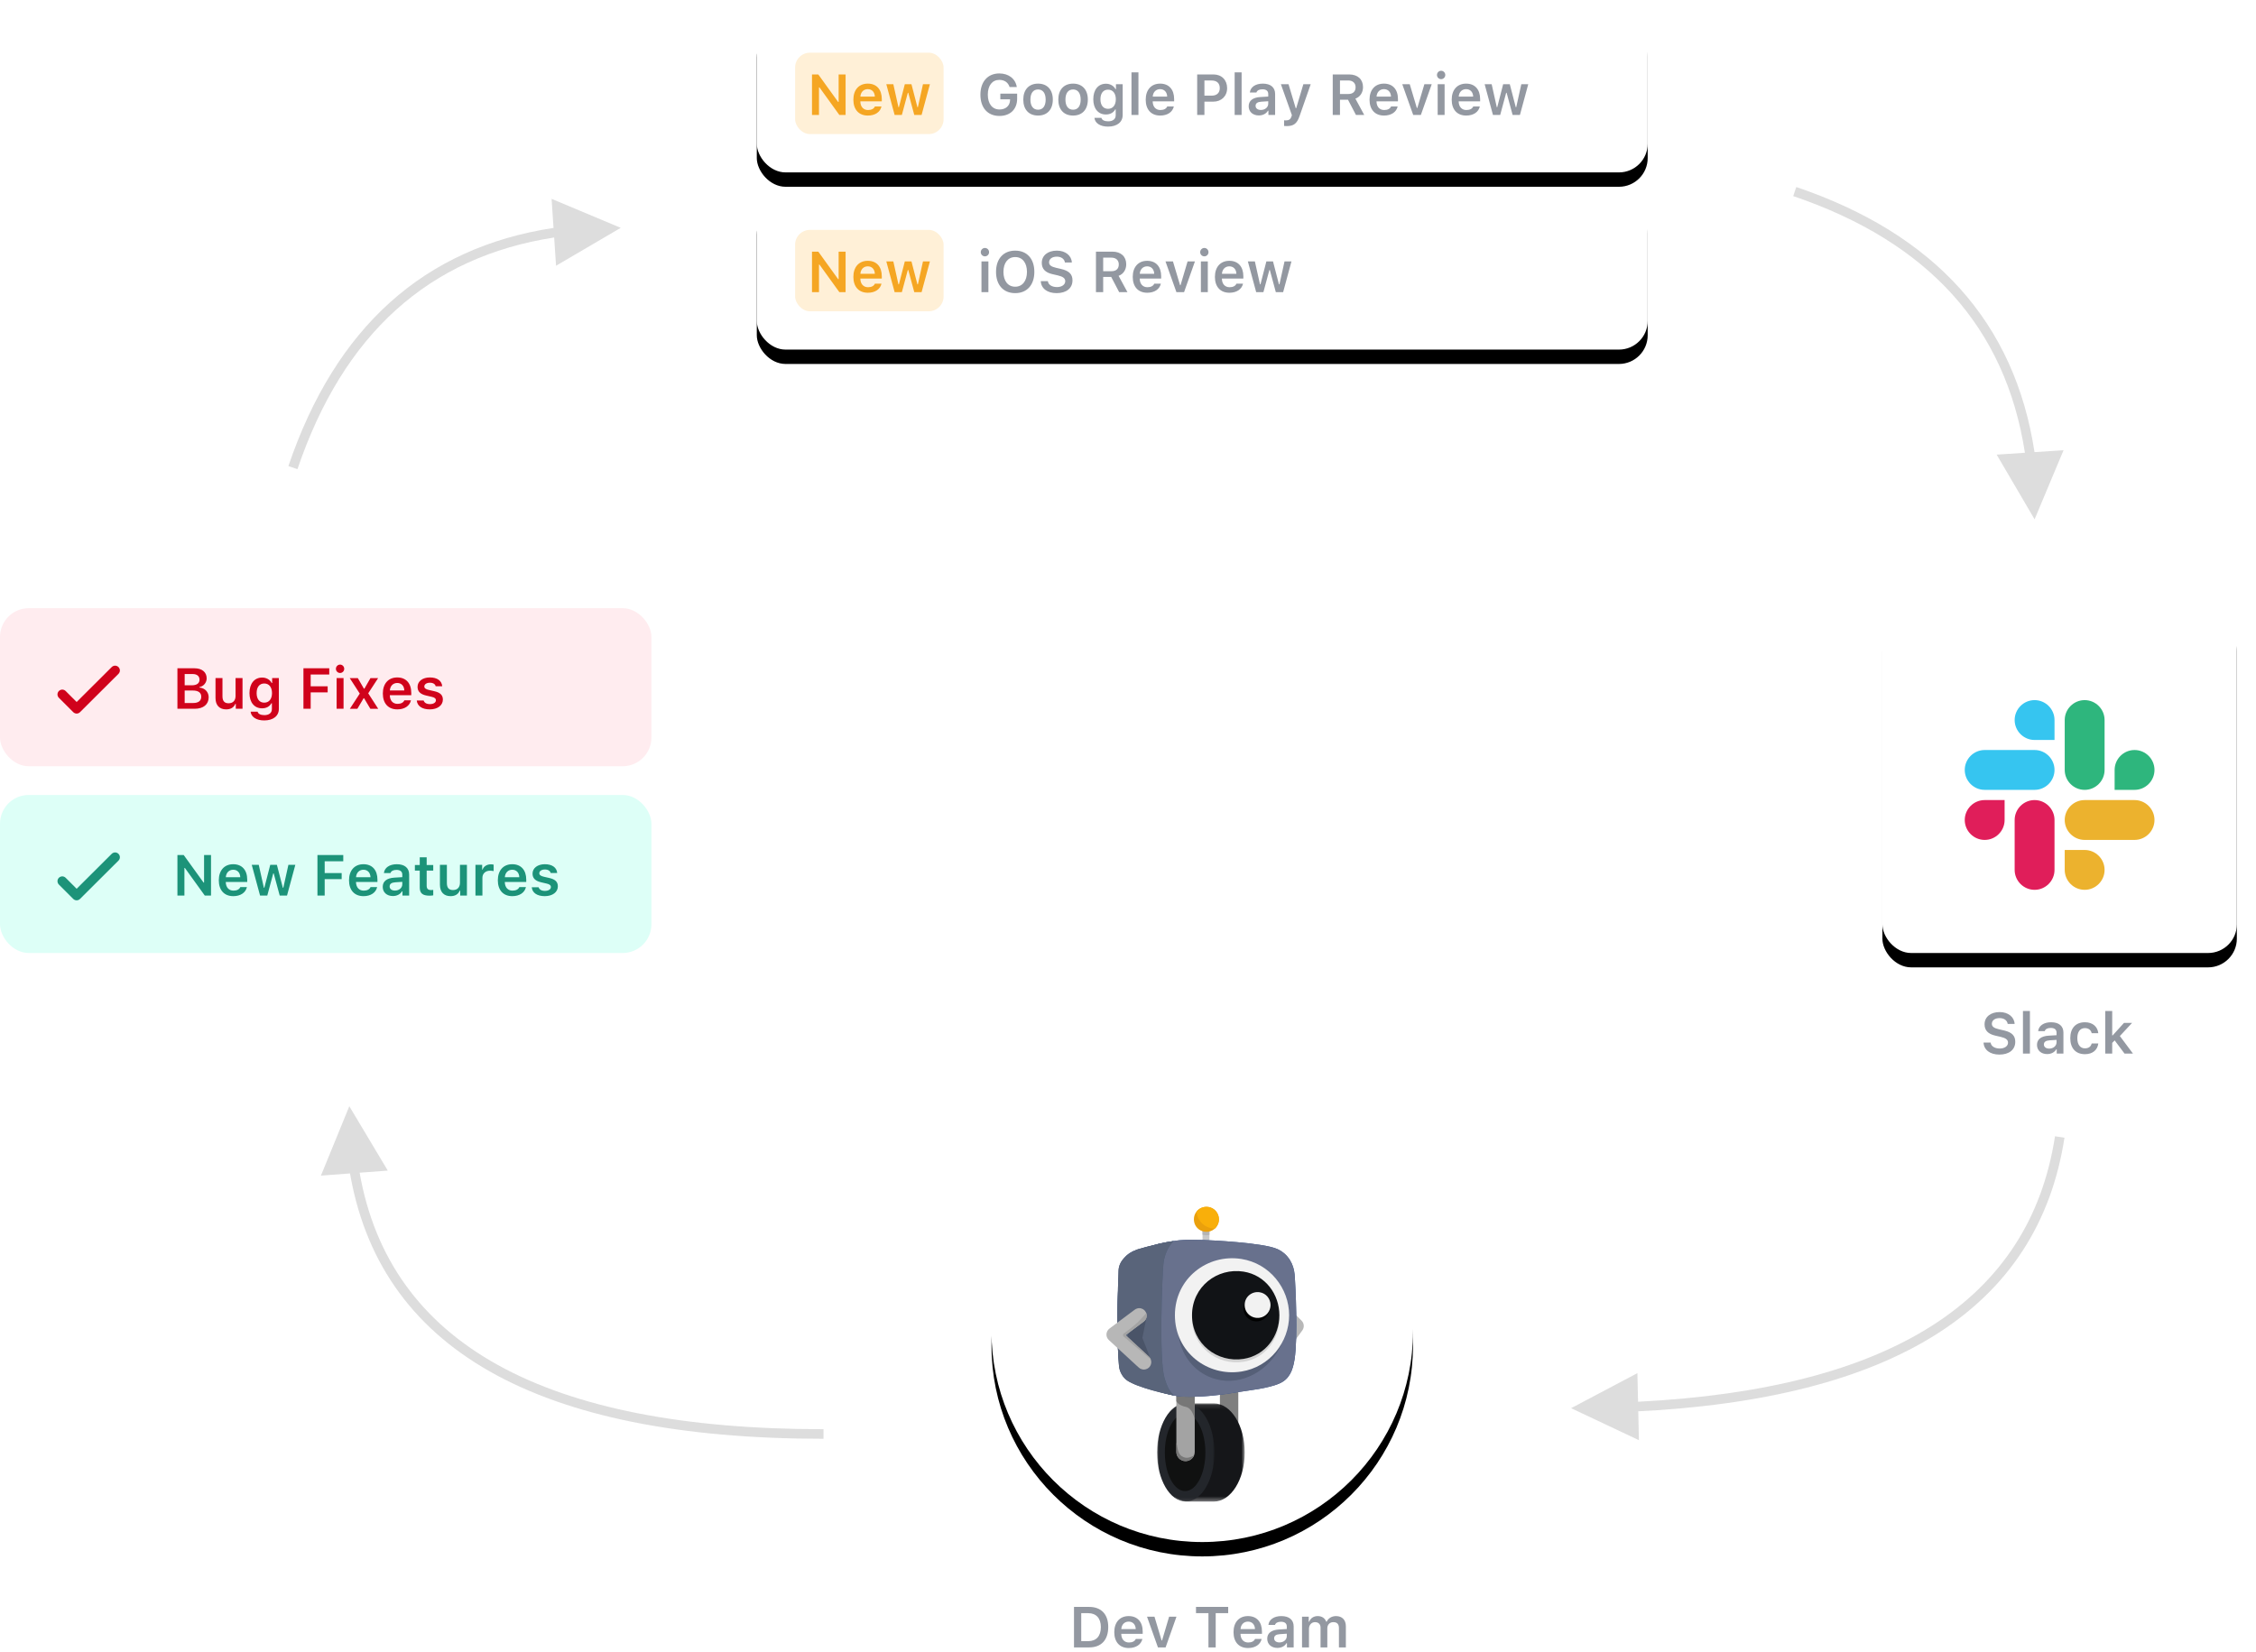 <svg xmlns="http://www.w3.org/2000/svg" xmlns:xlink="http://www.w3.org/1999/xlink" width="471" height="345" viewBox="0 0 471 345">
  <defs>
    <circle id="feedbackloop-b" cx="44" cy="44" r="44"/>
    <filter id="feedbackloop-a" width="114.8%" height="114.8%" x="-7.4%" y="-6.2%" filterUnits="objectBoundingBox">
      <feOffset dy="1" in="SourceAlpha" result="shadowOffsetOuter1"/>
      <feGaussianBlur in="shadowOffsetOuter1" result="shadowBlurOuter1" stdDeviation="2"/>
      <feColorMatrix in="shadowBlurOuter1" result="shadowMatrixOuter1" values="0 0 0 0 0.808   0 0 0 0 0.793   0 0 0 0 0.863  0 0 0 0.574 0"/>
      <feOffset dy="2" in="SourceAlpha" result="shadowOffsetOuter2"/>
      <feGaussianBlur in="shadowOffsetOuter2" result="shadowBlurOuter2" stdDeviation="1.5"/>
      <feColorMatrix in="shadowBlurOuter2" result="shadowMatrixOuter2" values="0 0 0 0 0.849   0 0 0 0 0.869   0 0 0 0 0.906  0 0 0 1 0"/>
      <feMerge>
        <feMergeNode in="shadowMatrixOuter1"/>
        <feMergeNode in="shadowMatrixOuter2"/>
      </feMerge>
    </filter>
    <polygon id="feedbackloop-c" points="0 .109 18.18 .109 18.18 20.613 0 20.613"/>
    <polygon id="feedbackloop-e" points="0 .109 11.977 .109 11.977 20.613 0 20.613"/>
    <rect id="feedbackloop-h" width="186" height="33" x="0" y="0" rx="6"/>
    <filter id="feedbackloop-g" width="107%" height="139.4%" x="-3.5%" y="-16.7%" filterUnits="objectBoundingBox">
      <feOffset dy="1" in="SourceAlpha" result="shadowOffsetOuter1"/>
      <feGaussianBlur in="shadowOffsetOuter1" result="shadowBlurOuter1" stdDeviation="2"/>
      <feColorMatrix in="shadowBlurOuter1" result="shadowMatrixOuter1" values="0 0 0 0 0.808   0 0 0 0 0.793   0 0 0 0 0.863  0 0 0 0.574 0"/>
      <feOffset dy="2" in="SourceAlpha" result="shadowOffsetOuter2"/>
      <feGaussianBlur in="shadowOffsetOuter2" result="shadowBlurOuter2" stdDeviation="1.5"/>
      <feColorMatrix in="shadowBlurOuter2" result="shadowMatrixOuter2" values="0 0 0 0 0.849   0 0 0 0 0.869   0 0 0 0 0.906  0 0 0 1 0"/>
      <feMerge>
        <feMergeNode in="shadowMatrixOuter1"/>
        <feMergeNode in="shadowMatrixOuter2"/>
      </feMerge>
    </filter>
    <rect id="feedbackloop-j" width="186" height="33" x="0" y="0" rx="6"/>
    <filter id="feedbackloop-i" width="107%" height="139.4%" x="-3.5%" y="-16.7%" filterUnits="objectBoundingBox">
      <feOffset dy="1" in="SourceAlpha" result="shadowOffsetOuter1"/>
      <feGaussianBlur in="shadowOffsetOuter1" result="shadowBlurOuter1" stdDeviation="2"/>
      <feColorMatrix in="shadowBlurOuter1" result="shadowMatrixOuter1" values="0 0 0 0 0.808   0 0 0 0 0.793   0 0 0 0 0.863  0 0 0 0.574 0"/>
      <feOffset dy="2" in="SourceAlpha" result="shadowOffsetOuter2"/>
      <feGaussianBlur in="shadowOffsetOuter2" result="shadowBlurOuter2" stdDeviation="1.5"/>
      <feColorMatrix in="shadowBlurOuter2" result="shadowMatrixOuter2" values="0 0 0 0 0.849   0 0 0 0 0.869   0 0 0 0 0.906  0 0 0 1 0"/>
      <feMerge>
        <feMergeNode in="shadowMatrixOuter1"/>
        <feMergeNode in="shadowMatrixOuter2"/>
      </feMerge>
    </filter>
    <rect id="feedbackloop-l" width="74" height="72" x="0" y="0" rx="6"/>
    <filter id="feedbackloop-k" width="117.6%" height="118.1%" x="-8.8%" y="-7.6%" filterUnits="objectBoundingBox">
      <feOffset dy="1" in="SourceAlpha" result="shadowOffsetOuter1"/>
      <feGaussianBlur in="shadowOffsetOuter1" result="shadowBlurOuter1" stdDeviation="2"/>
      <feColorMatrix in="shadowBlurOuter1" result="shadowMatrixOuter1" values="0 0 0 0 0.808   0 0 0 0 0.793   0 0 0 0 0.863  0 0 0 0.574 0"/>
      <feOffset dy="2" in="SourceAlpha" result="shadowOffsetOuter2"/>
      <feGaussianBlur in="shadowOffsetOuter2" result="shadowBlurOuter2" stdDeviation="1.5"/>
      <feColorMatrix in="shadowBlurOuter2" result="shadowMatrixOuter2" values="0 0 0 0 0.849   0 0 0 0 0.869   0 0 0 0 0.906  0 0 0 1 0"/>
      <feMerge>
        <feMergeNode in="shadowMatrixOuter1"/>
        <feMergeNode in="shadowMatrixOuter2"/>
      </feMerge>
    </filter>
  </defs>
  <g fill="none" fill-rule="evenodd" transform="translate(0 3)">
    <g transform="translate(207 231)">
      <use fill="#000" filter="url(#feedbackloop-a)" xlink:href="#feedbackloop-b"/>
      <use fill="#FFF" xlink:href="#feedbackloop-b"/>
      <g transform="translate(24 18)">
        <path fill="#B7B7B7" fill-rule="nonzero" d="M34.333,21.787 C33.723,21.178 33.722,20.191 34.33,19.581 C34.939,18.971 35.926,18.97 36.536,19.578 L40.74,23.773 C41.285,24.316 41.352,25.176 40.898,25.798 L36.694,31.55 C36.186,32.246 35.21,32.397 34.514,31.889 C33.818,31.381 33.667,30.405 34.175,29.709 L37.59,25.037 L34.333,21.787 Z"/>
        <path fill="#7F7F7F" d="M25.846,53.106 L25.373,53.106 C24.444,53.106 23.691,52.355 23.691,51.428 L23.691,34.105 L27.527,34.105 L27.527,51.428 C27.527,52.355 26.774,53.106 25.846,53.106"/>
        <g transform="translate(10.69 40.936)">
          <mask id="feedbackloop-d" fill="#fff">
            <use xlink:href="#feedbackloop-c"/>
          </mask>
          <path fill="#151619" d="M11.723,0.109 L6.457,0.109 C2.891,0.109 2.40233258e-05,4.699 2.40233258e-05,10.361 C2.40233258e-05,16.023 2.891,20.613 6.457,20.613 L11.723,20.613 C15.289,20.613 18.18,16.023 18.18,10.361 C18.18,4.699 15.289,0.109 11.723,0.109" mask="url(#feedbackloop-d)"/>
        </g>
        <g transform="translate(10.57 40.936)">
          <mask id="feedbackloop-f" fill="#fff">
            <use xlink:href="#feedbackloop-e"/>
          </mask>
          <path fill="#23262B" d="M11.977,10.361 C11.977,16.023 9.296,20.613 5.988,20.613 C2.681,20.613 0,16.023 0,10.361 C0,4.699 2.681,0.109 5.988,0.109 C9.296,0.109 11.977,4.699 11.977,10.361" mask="url(#feedbackloop-f)"/>
        </g>
        <path fill="#101111" d="M20.66,51.297 C20.66,55.751 18.764,59.362 16.425,59.362 C14.086,59.362 12.19,55.751 12.19,51.297 C12.19,46.843 14.086,43.232 16.425,43.232 C18.764,43.232 20.66,46.843 20.66,51.297"/>
        <path fill="#A3A3A3" d="M16.514,53.106 L16.514,53.106 C15.455,53.106 14.596,52.249 14.596,51.192 L14.596,34.341 C14.596,34.211 14.702,34.105 14.833,34.105 L18.196,34.105 C18.326,34.105 18.432,34.211 18.432,34.341 L18.432,51.192 C18.432,52.249 17.573,53.106 16.514,53.106"/>
        <path fill="#777" d="M14.594,40.577 L14.586,34.553 C14.586,34.504 14.692,34.465 14.822,34.465 L18.186,34.465 C18.316,34.465 18.422,34.504 18.422,34.553 L18.422,44.412 C18.422,44.458 18.097,42.103 16.566,41.775 C14.884,41.416 14.594,40.577 14.594,40.577"/>
        <polygon fill="#C9C9C9" points="20.059 8.339 21.501 8.339 21.501 2.826 20.059 2.826"/>
        <path fill="#B5B5B5" d="M20.059,5.813 C20.449,5.938 20.874,5.976 21.302,5.908 C21.37,5.897 21.436,5.882 21.501,5.867 L21.501,2.826 L20.059,2.826 L20.059,5.813 Z"/>
        <path fill="#EAA00C" d="M23.488,2.611 C23.488,3.841 22.604,4.982 21.302,5.189 C19.751,5.436 18.258,4.302 18.258,2.611 C18.258,0.92 19.751,-0.213 21.302,0.034 C22.604,0.241 23.488,1.382 23.488,2.611"/>
        <path fill="#F9AF0A" d="M18.819,0.979 C18.963,3.075 20.682,4.524 22.624,4.553 C23.165,4.061 23.488,3.353 23.488,2.611 C23.488,1.382 22.604,0.241 21.302,0.034 C20.337,-0.12 19.394,0.261 18.819,0.979"/>
        <path fill="#2F4E89" d="M39.278,14.091 C39.109,12.13 38.07,9.897 35.675,8.818 C32.701,7.479 21.635,6.97 20.008,6.923 C18.444,6.878 16.867,6.845 15.306,6.976 C15.354,6.952 12.502,7.337 11.05,7.691 C10.546,7.814 5.328,9.205 5.361,9.381 C3.438,10.301 2.761,12.188 2.617,14.316 C1.939,24.367 2.33,29.633 2.632,32.28 C2.758,33.378 2.748,34.372 3.66,34.994 C5.874,36.502 8.633,37.69 9.227,37.94 C11.503,38.899 14.498,39.618 15.975,39.643 C19.952,39.799 23.935,39.3 27.853,38.634 C29.505,38.353 33.782,37.94 36.177,36.861 C38.218,35.943 38.925,34.106 39.278,31.828 C39.985,27.274 39.49,16.542 39.278,14.091"/>
        <path fill="#68718D" d="M39.278,14.091 C39.109,12.13 38.07,9.897 35.675,8.818 C32.701,7.479 21.635,6.97 20.008,6.923 C18.444,6.878 16.867,6.845 15.306,6.976 C15.354,6.952 12.502,7.337 11.05,7.691 C10.546,7.814 5.328,9.205 5.361,9.381 C3.438,10.301 2.761,12.188 2.617,14.316 C1.939,24.367 2.33,29.633 2.632,32.28 C2.758,33.378 2.748,34.372 3.66,34.994 C5.874,36.502 8.633,37.69 9.227,37.94 C11.503,38.899 14.498,39.618 15.975,39.643 C19.952,39.799 23.935,39.3 27.853,38.634 C29.505,38.353 33.782,37.94 36.177,36.861 C38.218,35.943 38.925,34.106 39.278,31.828 C39.985,27.274 39.49,16.542 39.278,14.091"/>
        <path fill="#555F77" d="M36.479,28.858 C34.046,34.123 28.364,37.437 22.909,36.002 C16.41,34.293 12.865,26.776 16.212,19.534 C19.559,12.292 27.59,10.101 33.113,13.922 C37.748,17.13 38.912,23.593 36.479,28.858"/>
        <path fill="#F2F2F2" d="M38.142,22.643 C38.142,28.248 34.114,33.452 28.177,34.396 C21.104,35.521 14.294,30.353 14.294,22.643 C14.294,14.932 21.104,9.764 28.177,10.889 C34.114,11.833 38.142,17.037 38.142,22.643"/>
        <path fill="#D3D3D3" d="M36.102,23.242 C36.102,27.586 33.228,31.621 28.626,32.352 C23.144,33.224 17.865,29.218 17.865,23.242 C17.865,17.265 23.144,13.26 28.626,14.131 C33.228,14.863 36.102,18.897 36.102,23.242"/>
        <path fill="#111316" d="M36.102,22.643 C36.102,26.987 33.228,31.021 28.626,31.753 C23.144,32.625 17.865,28.619 17.865,22.643 C17.865,16.666 23.144,12.661 28.626,13.532 C33.228,14.264 36.102,18.298 36.102,22.643"/>
        <path fill="#000" d="M34.019,21.222 C34.019,22.492 33.107,23.671 31.762,23.884 C30.16,24.139 28.617,22.969 28.617,21.222 C28.617,19.476 30.16,18.305 31.762,18.56 C33.107,18.774 34.019,19.952 34.019,21.222"/>
        <path fill="#F2F2F2" d="M34.26,20.503 C34.26,21.773 33.347,22.952 32.002,23.165 C30.4,23.42 28.858,22.249 28.858,20.503 C28.858,18.756 30.4,17.586 32.002,17.841 C33.347,18.054 34.26,19.233 34.26,20.503"/>
        <path fill="#4D5E7C" d="M12.132,35.783 C10.931,31.708 11.655,14.413 11.892,11.934 C12.132,9.417 13.444,7.614 14.052,7.149 C13.117,7.29 11.882,7.495 11.076,7.691 C10.571,7.814 6.093,8.881 6.126,9.058 C4.197,9.978 2.601,11.24 2.522,13.372 C2.162,23.199 2.33,30.712 2.633,33.358 C2.759,34.456 3.409,35.64 4.324,36.262 C6.544,37.77 12.571,39.1 14.06,39.393 C13.331,38.664 12.732,37.82 12.132,35.783"/>
        <path fill="#59647A" d="M12.132,35.783 C10.931,31.708 11.655,14.413 11.892,11.934 C12.132,9.417 13.444,7.614 14.052,7.149 C13.117,7.29 11.882,7.495 11.076,7.691 C10.571,7.814 6.093,8.881 6.126,9.058 C4.197,9.978 2.601,11.24 2.522,13.372 C2.162,23.199 2.33,30.712 2.633,33.358 C2.759,34.456 3.409,35.64 4.324,36.262 C6.544,37.77 12.571,39.1 14.06,39.393 C13.331,38.664 12.732,37.82 12.132,35.783"/>
        <path fill="#777" d="M15.735,52.082 C14.774,51.483 14.829,49.875 14.596,49.205 L14.596,51.192 C14.596,52.249 15.455,53.106 16.514,53.106 C17.12,53.106 17.897,52.801 18.258,51.962 C17.553,52.199 16.837,52.769 15.735,52.082"/>
        <path fill="#4A5468" fill-rule="nonzero" d="M9.26,31.859 C9.574,32.661 9.178,33.566 8.376,33.88 C7.573,34.194 6.669,33.798 6.355,32.995 L4.433,28.082 C4.324,27.804 4.297,27.5 4.356,27.207 L5.317,22.413 C5.486,21.568 6.308,21.021 7.153,21.19 C7.998,21.36 8.546,22.182 8.376,23.026 L7.505,27.372 L9.26,31.859 Z"/>
        <path fill="#B7B7B7" fill-rule="nonzero" d="M8.864,31.28 C9.498,31.863 9.539,32.85 8.955,33.484 C8.371,34.118 7.385,34.158 6.751,33.575 L0.505,27.822 C-0.213,27.161 -0.155,26.01 0.627,25.426 L5.912,21.471 C6.602,20.955 7.579,21.095 8.096,21.785 C8.612,22.475 8.471,23.453 7.781,23.969 L3.999,26.799 L8.864,31.28 Z"/>
        <path fill="#A3A3A3" d="M9.274,31.894 C9.191,31.668 9.056,31.457 8.867,31.282 L3.998,26.799 L7.784,23.966 C8.346,23.546 8.542,22.82 8.316,22.193 C8.316,22.193 7.447,23.199 6.606,24.038 C5.766,24.877 3.585,26.484 3.585,26.484 C3.404,26.649 3.409,26.935 3.596,27.093 L9.274,31.894 Z"/>
      </g>
      <path fill="#9398A1" fill-rule="nonzero" d="M17.226,101.545 L17.226,110 L20.396,110 C22.927,110 24.374,108.447 24.374,105.734 C24.374,103.08 22.909,101.545 20.396,101.545 L17.226,101.545 Z M18.737,102.852 L20.196,102.852 C21.854,102.852 22.833,103.912 22.833,105.758 C22.833,107.645 21.878,108.693 20.196,108.693 L18.737,108.693 L18.737,102.852 Z M28.64,104.615 C29.513,104.615 30.087,105.225 30.116,106.174 L27.099,106.174 C27.163,105.236 27.772,104.615 28.64,104.615 Z M30.128,108.236 C29.917,108.711 29.419,108.975 28.698,108.975 C27.743,108.975 27.128,108.307 27.093,107.24 L27.093,107.164 L31.569,107.164 L31.569,106.695 C31.569,104.674 30.474,103.461 28.646,103.461 C26.788,103.461 25.634,104.756 25.634,106.818 C25.634,108.881 26.771,110.129 28.657,110.129 C30.169,110.129 31.241,109.402 31.505,108.236 L30.128,108.236 Z M38.618,103.59 L37.083,103.59 L35.612,108.547 L35.513,108.547 L34.03,103.59 L32.472,103.59 L34.751,110 L36.351,110 L38.618,103.59 Z M46.81,110 L46.81,102.852 L49.417,102.852 L49.417,101.545 L42.696,101.545 L42.696,102.852 L45.298,102.852 L45.298,110 L46.81,110 Z M53.536,104.615 C54.409,104.615 54.983,105.225 55.013,106.174 L51.995,106.174 C52.06,105.236 52.669,104.615 53.536,104.615 Z M55.024,108.236 C54.813,108.711 54.315,108.975 53.595,108.975 C52.64,108.975 52.024,108.307 51.989,107.24 L51.989,107.164 L56.466,107.164 L56.466,106.695 C56.466,104.674 55.37,103.461 53.542,103.461 C51.685,103.461 50.53,104.756 50.53,106.818 C50.53,108.881 51.667,110.129 53.554,110.129 C55.065,110.129 56.138,109.402 56.401,108.236 L55.024,108.236 Z M60.116,108.963 C59.472,108.963 59.009,108.641 59.009,108.102 C59.009,107.58 59.39,107.287 60.204,107.234 L61.651,107.141 L61.651,107.65 C61.651,108.395 60.995,108.963 60.116,108.963 Z M59.688,110.105 C60.526,110.105 61.229,109.742 61.587,109.121 L61.687,109.121 L61.687,110 L63.087,110 L63.087,105.623 C63.087,104.264 62.161,103.461 60.515,103.461 C58.991,103.461 57.931,104.182 57.813,105.312 L59.185,105.312 C59.319,104.879 59.776,104.645 60.444,104.645 C61.229,104.645 61.651,104.996 61.651,105.623 L61.651,106.162 L59.999,106.262 C58.44,106.355 57.567,107.023 57.567,108.184 C57.567,109.355 58.452,110.105 59.688,110.105 Z M64.833,110 L64.833,103.59 L66.233,103.59 L66.233,104.627 L66.333,104.627 C66.608,103.895 67.265,103.461 68.114,103.461 C68.999,103.461 69.614,103.906 69.884,104.627 L69.983,104.627 C70.3,103.924 71.038,103.461 71.929,103.461 C73.212,103.461 73.985,104.264 73.985,105.594 L73.985,110 L72.538,110 L72.538,105.963 C72.538,105.137 72.146,104.727 71.366,104.727 C70.61,104.727 70.112,105.277 70.112,106.01 L70.112,110 L68.7,110 L68.7,105.857 C68.7,105.154 68.255,104.727 67.54,104.727 C66.819,104.727 66.286,105.318 66.286,106.104 L66.286,110 L64.833,110 Z"/>
    </g>
    <g transform="translate(158)">
      <use fill="#000" filter="url(#feedbackloop-g)" xlink:href="#feedbackloop-h"/>
      <use fill="#FFF" xlink:href="#feedbackloop-h"/>
      <path fill="#9398A1" fill-rule="nonzero" d="M54.355,17.613 L54.355,16.553 L50.846,16.553 L50.846,17.736 L52.879,17.736 L52.873,17.912 C52.85,19.078 51.971,19.863 50.682,19.863 C49.176,19.863 48.232,18.68 48.232,16.758 C48.232,14.859 49.158,13.682 50.635,13.682 C51.719,13.682 52.475,14.215 52.779,15.176 L54.285,15.176 C54.016,13.447 52.586,12.334 50.635,12.334 C48.227,12.334 46.686,14.062 46.686,16.77 C46.686,19.512 48.209,21.211 50.658,21.211 C52.914,21.211 54.355,19.811 54.355,17.613 Z M58.721,21.129 C60.637,21.129 61.803,19.875 61.803,17.795 C61.803,15.721 60.631,14.461 58.721,14.461 C56.816,14.461 55.639,15.727 55.639,17.795 C55.639,19.875 56.799,21.129 58.721,21.129 Z M58.721,19.91 C57.707,19.91 57.127,19.137 57.127,17.795 C57.127,16.459 57.707,15.68 58.721,15.68 C59.729,15.68 60.309,16.459 60.309,17.795 C60.309,19.137 59.734,19.91 58.721,19.91 Z M66.033,21.129 C67.949,21.129 69.115,19.875 69.115,17.795 C69.115,15.721 67.943,14.461 66.033,14.461 C64.129,14.461 62.951,15.727 62.951,17.795 C62.951,19.875 64.111,21.129 66.033,21.129 Z M66.033,19.91 C65.02,19.91 64.439,19.137 64.439,17.795 C64.439,16.459 65.02,15.68 66.033,15.68 C67.041,15.68 67.621,16.459 67.621,17.795 C67.621,19.137 67.047,19.91 66.033,19.91 Z M73.334,19.723 C72.32,19.723 71.746,18.949 71.746,17.725 C71.746,16.5 72.32,15.721 73.334,15.721 C74.342,15.721 74.957,16.5 74.957,17.725 C74.957,18.949 74.348,19.723 73.334,19.723 Z M73.334,23.438 C75.203,23.438 76.387,22.506 76.387,21.023 L76.387,14.59 L74.986,14.59 L74.986,15.615 L74.887,15.615 C74.535,14.918 73.773,14.484 72.9,14.484 C71.266,14.484 70.252,15.762 70.252,17.725 C70.252,19.652 71.26,20.906 72.877,20.906 C73.768,20.906 74.465,20.531 74.834,19.846 L74.934,19.846 L74.934,21.059 C74.934,21.861 74.354,22.33 73.357,22.33 C72.561,22.33 72.045,22.049 71.951,21.609 L70.492,21.609 C70.609,22.711 71.688,23.438 73.334,23.438 Z M78.227,21 L79.68,21 L79.68,12.111 L78.227,12.111 L78.227,21 Z M84.203,15.615 C85.076,15.615 85.65,16.225 85.68,17.174 L82.662,17.174 C82.727,16.236 83.336,15.615 84.203,15.615 Z M85.691,19.236 C85.48,19.711 84.982,19.975 84.262,19.975 C83.307,19.975 82.691,19.307 82.656,18.24 L82.656,18.164 L87.133,18.164 L87.133,17.695 C87.133,15.674 86.037,14.461 84.209,14.461 C82.352,14.461 81.197,15.756 81.197,17.818 C81.197,19.881 82.334,21.129 84.221,21.129 C85.732,21.129 86.805,20.402 87.068,19.236 L85.691,19.236 Z M91.943,12.545 L91.943,21 L93.455,21 L93.455,18.229 L95.289,18.229 C97,18.229 98.195,17.08 98.195,15.404 C98.195,13.699 97.041,12.545 95.354,12.545 L91.943,12.545 Z M93.455,13.811 L94.955,13.811 C96.045,13.811 96.66,14.367 96.66,15.404 C96.66,16.412 96.027,16.975 94.949,16.975 L93.455,16.975 L93.455,13.811 Z M99.766,21 L101.219,21 L101.219,12.111 L99.766,12.111 L99.766,21 Z M105.244,19.963 C104.6,19.963 104.137,19.641 104.137,19.102 C104.137,18.58 104.518,18.287 105.332,18.234 L106.779,18.141 L106.779,18.65 C106.779,19.395 106.123,19.963 105.244,19.963 Z M104.816,21.105 C105.654,21.105 106.357,20.742 106.715,20.121 L106.814,20.121 L106.814,21 L108.215,21 L108.215,16.623 C108.215,15.264 107.289,14.461 105.643,14.461 C104.119,14.461 103.059,15.182 102.941,16.312 L104.312,16.312 C104.447,15.879 104.904,15.645 105.572,15.645 C106.357,15.645 106.779,15.996 106.779,16.623 L106.779,17.162 L105.127,17.262 C103.568,17.355 102.695,18.023 102.695,19.184 C102.695,20.355 103.58,21.105 104.816,21.105 Z M110.664,23.326 C112.1,23.326 112.785,22.799 113.33,21.205 L115.645,14.59 L114.109,14.59 L112.615,19.594 L112.516,19.594 L111.016,14.59 L109.422,14.59 L111.713,21.029 L111.637,21.311 C111.449,21.902 111.104,22.137 110.488,22.137 L110.282,22.132 C110.206,22.128 110.131,22.122 110.09,22.113 L110.09,23.303 C110.184,23.32 110.576,23.326 110.664,23.326 Z M121.756,13.799 L123.467,13.799 C124.428,13.799 125.014,14.338 125.014,15.217 C125.014,16.113 124.463,16.629 123.502,16.629 L121.756,16.629 L121.756,13.799 Z M121.756,17.83 L123.432,17.83 L125.09,21 L126.818,21 L124.973,17.596 C125.98,17.232 126.566,16.301 126.566,15.188 C126.566,13.564 125.453,12.545 123.678,12.545 L120.244,12.545 L120.244,21 L121.756,21 L121.756,17.83 Z M130.932,15.615 C131.805,15.615 132.379,16.225 132.408,17.174 L129.391,17.174 C129.455,16.236 130.064,15.615 130.932,15.615 Z M132.42,19.236 C132.209,19.711 131.711,19.975 130.99,19.975 C130.035,19.975 129.42,19.307 129.385,18.24 L129.385,18.164 L133.861,18.164 L133.861,17.695 C133.861,15.674 132.766,14.461 130.938,14.461 C129.08,14.461 127.926,15.756 127.926,17.818 C127.926,19.881 129.062,21.129 130.949,21.129 C132.461,21.129 133.533,20.402 133.797,19.236 L132.42,19.236 Z M140.91,14.59 L139.375,14.59 L137.904,19.547 L137.805,19.547 L136.322,14.59 L134.764,14.59 L137.043,21 L138.643,21 L140.91,14.59 Z M142.152,21 L143.6,21 L143.6,14.59 L142.152,14.59 L142.152,21 Z M142.873,13.529 C143.354,13.529 143.74,13.143 143.74,12.656 C143.74,12.17 143.354,11.777 142.873,11.777 C142.398,11.777 142.006,12.17 142.006,12.656 C142.006,13.143 142.398,13.529 142.873,13.529 Z M148.088,15.615 C148.961,15.615 149.535,16.225 149.564,17.174 L146.547,17.174 C146.611,16.236 147.221,15.615 148.088,15.615 Z M149.576,19.236 C149.365,19.711 148.867,19.975 148.146,19.975 C147.191,19.975 146.576,19.307 146.541,18.24 L146.541,18.164 L151.018,18.164 L151.018,17.695 C151.018,15.674 149.922,14.461 148.094,14.461 C146.236,14.461 145.082,15.756 145.082,17.818 C145.082,19.881 146.219,21.129 148.105,21.129 C149.617,21.129 150.689,20.402 150.953,19.236 L149.576,19.236 Z M161.061,14.59 L159.326,21 L157.797,21 L156.549,16.383 L156.449,16.383 L155.207,21 L153.695,21 L151.961,14.59 L153.426,14.59 L154.492,19.377 L154.592,19.377 L155.822,14.59 L157.211,14.59 L158.453,19.377 L158.553,19.377 L159.613,14.59 L161.061,14.59 Z"/>
      <rect width="31" height="17" x="8" y="8" fill="#FFF0D7" rx="3.1"/>
      <path fill="#F5A623" fill-rule="nonzero" d="M12.985,21 L12.985,15.246 L13.085,15.246 L17.233,21 L18.54,21 L18.54,12.545 L17.087,12.545 L17.087,18.293 L16.987,18.293 L12.839,12.545 L11.526,12.545 L11.526,21 L12.985,21 Z M23.169,15.615 C24.042,15.615 24.616,16.225 24.646,17.174 L21.628,17.174 C21.692,16.236 22.302,15.615 23.169,15.615 Z M24.657,19.236 C24.446,19.711 23.948,19.975 23.228,19.975 C22.272,19.975 21.657,19.307 21.622,18.24 L21.622,18.164 L26.099,18.164 L26.099,17.695 C26.099,15.674 25.003,14.461 23.175,14.461 C21.317,14.461 20.163,15.756 20.163,17.818 C20.163,19.881 21.3,21.129 23.187,21.129 C24.698,21.129 25.771,20.402 26.034,19.236 L24.657,19.236 Z M36.142,14.59 L34.407,21 L32.878,21 L31.63,16.383 L31.53,16.383 L30.288,21 L28.776,21 L27.042,14.59 L28.507,14.59 L29.573,19.377 L29.673,19.377 L30.903,14.59 L32.292,14.59 L33.534,19.377 L33.634,19.377 L34.694,14.59 L36.142,14.59 Z"/>
    </g>
    <g transform="translate(0 124)">
      <rect width="136" height="33" fill="#FFECEF" rx="6"/>
      <polyline stroke="#D0021B" stroke-linecap="round" stroke-linejoin="round" stroke-width="2" points="13 18 16 21 24.028 13"/>
      <path fill="#D0021B" fill-rule="nonzero" d="M40.658,21 C42.463,21 43.564,20.08 43.564,18.598 C43.564,17.496 42.779,16.676 41.643,16.57 L41.643,16.465 C42.492,16.33 43.148,15.545 43.148,14.654 C43.148,13.354 42.182,12.545 40.576,12.545 L37.043,12.545 L37.043,21 L40.658,21 Z M38.555,13.746 L40.207,13.746 C41.121,13.746 41.654,14.18 41.654,14.924 C41.654,15.686 41.086,16.102 40.014,16.102 L38.555,16.102 L38.555,13.746 Z M38.555,19.799 L38.555,17.191 L40.254,17.191 C41.408,17.191 42.018,17.637 42.018,18.48 C42.018,19.342 41.426,19.799 40.312,19.799 L38.555,19.799 Z M50.631,14.59 L49.178,14.59 L49.178,18.322 C49.178,19.271 48.662,19.852 47.719,19.852 C46.852,19.852 46.447,19.371 46.447,18.393 L46.447,14.59 L44.994,14.59 L44.994,18.756 C44.994,20.256 45.814,21.129 47.215,21.129 C48.193,21.129 48.82,20.713 49.131,19.98 L49.23,19.98 L49.23,21 L50.631,21 L50.631,14.59 Z M55.166,19.723 C54.152,19.723 53.578,18.949 53.578,17.725 C53.578,16.5 54.152,15.721 55.166,15.721 C56.174,15.721 56.789,16.5 56.789,17.725 C56.789,18.949 56.18,19.723 55.166,19.723 Z M55.166,23.438 C57.035,23.438 58.219,22.506 58.219,21.023 L58.219,14.59 L56.818,14.59 L56.818,15.615 L56.719,15.615 C56.367,14.918 55.605,14.484 54.732,14.484 C53.098,14.484 52.084,15.762 52.084,17.725 C52.084,19.652 53.092,20.906 54.709,20.906 C55.6,20.906 56.297,20.531 56.666,19.846 L56.766,19.846 L56.766,21.059 C56.766,21.861 56.186,22.33 55.189,22.33 C54.393,22.33 53.877,22.049 53.783,21.609 L52.324,21.609 C52.441,22.711 53.52,23.438 55.166,23.438 Z M64.863,21 L64.863,17.572 L68.408,17.572 L68.408,16.312 L64.863,16.312 L64.863,13.852 L68.742,13.852 L68.742,12.545 L63.352,12.545 L63.352,21 L64.863,21 Z M70.277,21 L71.725,21 L71.725,14.59 L70.277,14.59 L70.277,21 Z M70.998,13.529 C71.479,13.529 71.865,13.143 71.865,12.656 C71.865,12.17 71.479,11.777 70.998,11.777 C70.523,11.777 70.131,12.17 70.131,12.656 C70.131,13.143 70.523,13.529 70.998,13.529 Z M76.014,18.803 L77.326,21.012 L78.967,21.012 L76.875,17.771 L78.943,14.602 L77.344,14.602 L76.078,16.805 L75.979,16.805 L74.707,14.602 L73.02,14.602 L75.111,17.83 L73.037,21.012 L74.607,21.012 L75.914,18.803 L76.014,18.803 Z M82.934,15.615 C83.807,15.615 84.381,16.225 84.41,17.174 L81.393,17.174 C81.457,16.236 82.066,15.615 82.934,15.615 Z M84.422,19.236 C84.211,19.711 83.713,19.975 82.992,19.975 C82.037,19.975 81.422,19.307 81.387,18.24 L81.387,18.164 L85.863,18.164 L85.863,17.695 C85.863,15.674 84.768,14.461 82.939,14.461 C81.082,14.461 79.928,15.756 79.928,17.818 C79.928,19.881 81.064,21.129 82.951,21.129 C84.463,21.129 85.535,20.402 85.799,19.236 L84.422,19.236 Z M87.176,16.424 C87.176,15.264 88.23,14.461 89.742,14.461 C91.266,14.461 92.221,15.135 92.326,16.301 L90.961,16.301 C90.855,15.85 90.428,15.562 89.748,15.562 C89.086,15.562 88.588,15.879 88.588,16.342 C88.588,16.705 88.893,16.928 89.537,17.074 L90.668,17.332 C91.893,17.607 92.461,18.135 92.461,19.078 C92.461,20.309 91.33,21.129 89.73,21.129 C88.131,21.129 87.123,20.438 87.012,19.271 L88.447,19.271 C88.588,19.746 89.039,20.027 89.766,20.027 C90.498,20.027 91.008,19.705 91.008,19.23 C91.008,18.867 90.732,18.639 90.123,18.504 L88.986,18.24 C87.756,17.959 87.176,17.391 87.176,16.424 Z"/>
    </g>
    <g transform="translate(0 163)">
      <rect width="136" height="33" fill="#DDFFF7" rx="6"/>
      <polyline stroke="#1C9379" stroke-linecap="round" stroke-linejoin="round" stroke-width="2" points="13 18 16 21 24.028 13"/>
      <path fill="#1C9379" fill-rule="nonzero" d="M38.502,21 L38.502,15.246 L38.602,15.246 L42.75,21 L44.057,21 L44.057,12.545 L42.604,12.545 L42.604,18.293 L42.504,18.293 L38.355,12.545 L37.043,12.545 L37.043,21 L38.502,21 Z M48.686,15.615 C49.559,15.615 50.133,16.225 50.162,17.174 L47.145,17.174 C47.209,16.236 47.818,15.615 48.686,15.615 Z M50.174,19.236 C49.963,19.711 49.465,19.975 48.744,19.975 C47.789,19.975 47.174,19.307 47.139,18.24 L47.139,18.164 L51.615,18.164 L51.615,17.695 C51.615,15.674 50.52,14.461 48.691,14.461 C46.834,14.461 45.68,15.756 45.68,17.818 C45.68,19.881 46.816,21.129 48.703,21.129 C50.215,21.129 51.287,20.402 51.551,19.236 L50.174,19.236 Z M61.658,14.59 L60.211,14.59 L59.15,19.377 L59.051,19.377 L57.809,14.59 L56.42,14.59 L55.189,19.377 L55.09,19.377 L54.023,14.59 L52.559,14.59 L54.293,21 L55.805,21 L57.047,16.383 L57.146,16.383 L58.395,21 L59.924,21 L61.658,14.59 Z M67.787,21 L67.787,17.572 L71.332,17.572 L71.332,16.312 L67.787,16.312 L67.787,13.852 L71.666,13.852 L71.666,12.545 L66.275,12.545 L66.275,21 L67.787,21 Z M75.873,15.615 C76.746,15.615 77.32,16.225 77.35,17.174 L74.332,17.174 C74.396,16.236 75.006,15.615 75.873,15.615 Z M77.361,19.236 C77.15,19.711 76.652,19.975 75.932,19.975 C74.977,19.975 74.361,19.307 74.326,18.24 L74.326,18.164 L78.803,18.164 L78.803,17.695 C78.803,15.674 77.707,14.461 75.879,14.461 C74.021,14.461 72.867,15.756 72.867,17.818 C72.867,19.881 74.004,21.129 75.891,21.129 C77.402,21.129 78.475,20.402 78.738,19.236 L77.361,19.236 Z M82.453,19.963 C81.809,19.963 81.346,19.641 81.346,19.102 C81.346,18.58 81.727,18.287 82.541,18.234 L83.988,18.141 L83.988,18.65 C83.988,19.395 83.332,19.963 82.453,19.963 Z M82.025,21.105 C82.863,21.105 83.566,20.742 83.924,20.121 L84.023,20.121 L84.023,21 L85.424,21 L85.424,16.623 C85.424,15.264 84.498,14.461 82.852,14.461 C81.328,14.461 80.268,15.182 80.15,16.312 L81.521,16.312 C81.656,15.879 82.113,15.645 82.781,15.645 C83.566,15.645 83.988,15.996 83.988,16.623 L83.988,17.162 L82.336,17.262 C80.777,17.355 79.904,18.023 79.904,19.184 C79.904,20.355 80.789,21.105 82.025,21.105 Z M87.633,13.02 L87.633,14.631 L86.619,14.631 L86.619,15.791 L87.633,15.791 L87.633,19.289 C87.633,20.531 88.219,21.029 89.689,21.029 C89.971,21.029 90.24,21 90.451,20.959 L90.451,19.822 L90.216,19.844 C90.141,19.849 90.062,19.852 89.959,19.852 C89.35,19.852 89.08,19.57 89.08,18.938 L89.08,15.791 L90.451,15.791 L90.451,14.631 L89.08,14.631 L89.08,13.02 L87.633,13.02 Z M97.482,14.59 L96.029,14.59 L96.029,18.322 C96.029,19.271 95.514,19.852 94.57,19.852 C93.703,19.852 93.299,19.371 93.299,18.393 L93.299,14.59 L91.846,14.59 L91.846,18.756 C91.846,20.256 92.666,21.129 94.066,21.129 C95.045,21.129 95.672,20.713 95.982,19.98 L96.082,19.98 L96.082,21 L97.482,21 L97.482,14.59 Z M99.264,21 L100.717,21 L100.717,17.297 C100.717,16.4 101.373,15.814 102.316,15.814 C102.562,15.814 102.949,15.855 103.061,15.896 L103.061,14.549 C102.926,14.508 102.668,14.484 102.457,14.484 C101.631,14.484 100.939,14.953 100.764,15.586 L100.664,15.586 L100.664,14.59 L99.264,14.59 L99.264,21 Z M106.939,15.615 C107.812,15.615 108.387,16.225 108.416,17.174 L105.398,17.174 C105.463,16.236 106.072,15.615 106.939,15.615 Z M108.428,19.236 C108.217,19.711 107.719,19.975 106.998,19.975 C106.043,19.975 105.428,19.307 105.393,18.24 L105.393,18.164 L109.869,18.164 L109.869,17.695 C109.869,15.674 108.773,14.461 106.945,14.461 C105.088,14.461 103.934,15.756 103.934,17.818 C103.934,19.881 105.07,21.129 106.957,21.129 C108.469,21.129 109.541,20.402 109.805,19.236 L108.428,19.236 Z M111.182,16.424 C111.182,15.264 112.236,14.461 113.748,14.461 C115.271,14.461 116.227,15.135 116.332,16.301 L114.967,16.301 C114.861,15.85 114.434,15.562 113.754,15.562 C113.092,15.562 112.594,15.879 112.594,16.342 C112.594,16.705 112.898,16.928 113.543,17.074 L114.674,17.332 C115.898,17.607 116.467,18.135 116.467,19.078 C116.467,20.309 115.336,21.129 113.736,21.129 C112.137,21.129 111.129,20.438 111.018,19.271 L112.453,19.271 C112.594,19.746 113.045,20.027 113.771,20.027 C114.504,20.027 115.014,19.705 115.014,19.23 C115.014,18.867 114.738,18.639 114.129,18.504 L112.992,18.24 C111.762,17.959 111.182,17.391 111.182,16.424 Z"/>
    </g>
    <g transform="translate(158 37)">
      <use fill="#000" filter="url(#feedbackloop-i)" xlink:href="#feedbackloop-j"/>
      <use fill="#FFF" xlink:href="#feedbackloop-j"/>
      <path fill="#9398A1" fill-rule="nonzero" d="M47.629,13.529 C48.109,13.529 48.496,13.143 48.496,12.656 C48.496,12.17 48.109,11.777 47.629,11.777 C47.154,11.777 46.762,12.17 46.762,12.656 C46.762,13.143 47.154,13.529 47.629,13.529 Z M48.355,21 L48.355,14.59 L46.908,14.59 L46.908,21 L48.355,21 Z M53.951,21.211 C56.418,21.211 57.947,19.494 57.947,16.77 C57.947,14.039 56.412,12.334 53.951,12.334 C51.496,12.334 49.949,14.039 49.949,16.77 C49.949,19.5 51.473,21.211 53.951,21.211 Z M53.951,19.869 C52.428,19.869 51.496,18.656 51.496,16.77 C51.496,14.877 52.451,13.676 53.951,13.676 C55.451,13.676 56.406,14.877 56.406,16.77 C56.406,18.656 55.457,19.869 53.951,19.869 Z M62.588,21.211 C64.639,21.211 65.91,20.186 65.91,18.539 C65.91,17.25 65.189,16.535 63.473,16.148 L62.5,15.926 C61.451,15.686 61.023,15.352 61.023,14.783 C61.023,14.062 61.668,13.594 62.641,13.594 C63.566,13.594 64.223,14.062 64.328,14.807 L65.775,14.807 C65.705,13.354 64.422,12.334 62.646,12.334 C60.754,12.334 59.5,13.354 59.5,14.889 C59.5,16.148 60.221,16.91 61.756,17.256 L62.852,17.508 C63.936,17.76 64.398,18.117 64.398,18.727 C64.398,19.436 63.678,19.945 62.682,19.945 C61.609,19.945 60.859,19.459 60.766,18.703 L59.289,18.703 C59.365,20.238 60.648,21.211 62.588,21.211 Z M72.32,21 L72.32,17.83 L73.996,17.83 L75.654,21 L77.383,21 L75.537,17.596 C76.545,17.232 77.131,16.301 77.131,15.188 C77.131,13.564 76.018,12.545 74.242,12.545 L70.809,12.545 L70.809,21 L72.32,21 Z M74.066,16.629 L72.32,16.629 L72.32,13.799 L74.031,13.799 C74.992,13.799 75.578,14.338 75.578,15.217 C75.578,16.113 75.027,16.629 74.066,16.629 Z M81.514,21.129 C83.025,21.129 84.098,20.402 84.361,19.236 L82.984,19.236 C82.773,19.711 82.275,19.975 81.555,19.975 C80.6,19.975 79.984,19.307 79.949,18.24 L79.949,18.164 L84.426,18.164 L84.426,17.695 C84.426,15.674 83.33,14.461 81.502,14.461 C79.645,14.461 78.49,15.756 78.49,17.818 C78.49,19.881 79.627,21.129 81.514,21.129 Z M82.973,17.174 L79.955,17.174 C80.02,16.236 80.629,15.615 81.496,15.615 C82.369,15.615 82.943,16.225 82.973,17.174 Z M89.207,21 L91.475,14.59 L89.939,14.59 L88.469,19.547 L88.369,19.547 L86.887,14.59 L85.328,14.59 L87.607,21 L89.207,21 Z M93.438,13.529 C93.918,13.529 94.305,13.143 94.305,12.656 C94.305,12.17 93.918,11.777 93.438,11.777 C92.963,11.777 92.57,12.17 92.57,12.656 C92.57,13.143 92.963,13.529 93.438,13.529 Z M94.164,21 L94.164,14.59 L92.717,14.59 L92.717,21 L94.164,21 Z M98.67,21.129 C100.182,21.129 101.254,20.402 101.518,19.236 L100.141,19.236 C99.93,19.711 99.432,19.975 98.711,19.975 C97.756,19.975 97.141,19.307 97.105,18.24 L97.105,18.164 L101.582,18.164 L101.582,17.695 C101.582,15.674 100.486,14.461 98.658,14.461 C96.801,14.461 95.646,15.756 95.646,17.818 C95.646,19.881 96.783,21.129 98.67,21.129 Z M100.129,17.174 L97.111,17.174 C97.176,16.236 97.785,15.615 98.652,15.615 C99.525,15.615 100.1,16.225 100.129,17.174 Z M105.771,21 L107.014,16.383 L107.113,16.383 L108.361,21 L109.891,21 L111.625,14.59 L110.178,14.59 L109.117,19.377 L109.018,19.377 L107.775,14.59 L106.387,14.59 L105.156,19.377 L105.057,19.377 L103.99,14.59 L102.525,14.59 L104.26,21 L105.771,21 Z"/>
      <rect width="31" height="17" x="8" y="8" fill="#FFF0D7" rx="3.1"/>
      <path fill="#F5A623" fill-rule="nonzero" d="M12.985,21 L12.985,15.246 L13.085,15.246 L17.233,21 L18.54,21 L18.54,12.545 L17.087,12.545 L17.087,18.293 L16.987,18.293 L12.839,12.545 L11.526,12.545 L11.526,21 L12.985,21 Z M23.169,15.615 C24.042,15.615 24.616,16.225 24.646,17.174 L21.628,17.174 C21.692,16.236 22.302,15.615 23.169,15.615 Z M24.657,19.236 C24.446,19.711 23.948,19.975 23.228,19.975 C22.272,19.975 21.657,19.307 21.622,18.24 L21.622,18.164 L26.099,18.164 L26.099,17.695 C26.099,15.674 25.003,14.461 23.175,14.461 C21.317,14.461 20.163,15.756 20.163,17.818 C20.163,19.881 21.3,21.129 23.187,21.129 C24.698,21.129 25.771,20.402 26.034,19.236 L24.657,19.236 Z M36.142,14.59 L34.407,21 L32.878,21 L31.63,16.383 L31.53,16.383 L30.288,21 L28.776,21 L27.042,14.59 L28.507,14.59 L29.573,19.377 L29.673,19.377 L30.903,14.59 L32.292,14.59 L33.534,19.377 L33.634,19.377 L34.694,14.59 L36.142,14.59 Z"/>
    </g>
    <g transform="translate(393 124)">
      <use fill="#000" filter="url(#feedbackloop-k)" xlink:href="#feedbackloop-l"/>
      <use fill="#FFF" xlink:href="#feedbackloop-l"/>
      <g fill-rule="nonzero" transform="translate(17 19)">
        <path fill="#E01E5A" d="M8.516 4.258C8.516 6.548 6.645 8.419 4.355 8.419 2.065 8.419.194 6.548.194 4.258.194 1.968 2.065.097 4.355.097L8.516.097 8.516 4.258zM10.613 4.258C10.613 1.968 12.484.097 14.774.097 17.065.097 18.935 1.968 18.935 4.258L18.935 14.677C18.935 16.968 17.065 18.839 14.774 18.839 12.484 18.839 10.613 16.968 10.613 14.677L10.613 4.258z" transform="translate(0 20.968)"/>
        <path fill="#36C5F0" d="M14.774 8.516C12.484 8.516 10.613 6.645 10.613 4.355 10.613 2.065 12.484.194 14.774.194 17.065.194 18.935 2.065 18.935 4.355L18.935 8.516 14.774 8.516zM14.774 10.613C17.065 10.613 18.935 12.484 18.935 14.774 18.935 17.065 17.065 18.935 14.774 18.935L4.355 18.935C2.065 18.935.194 17.065.194 14.774.194 12.484 2.065 10.613 4.355 10.613L14.774 10.613z"/>
        <path fill="#2EB67D" d="M10.516 14.774C10.516 12.484 12.387 10.613 14.677 10.613 16.968 10.613 18.839 12.484 18.839 14.774 18.839 17.065 16.968 18.935 14.677 18.935L10.516 18.935 10.516 14.774zM8.419 14.774C8.419 17.065 6.548 18.935 4.258 18.935 1.968 18.935.097 17.065.097 14.774L.097 4.355C.097 2.065 1.968.194 4.258.194 6.548.194 8.419 2.065 8.419 4.355L8.419 14.774z" transform="translate(20.968)"/>
        <path fill="#ECB22E" d="M4.258 10.516C6.548 10.516 8.419 12.387 8.419 14.677 8.419 16.968 6.548 18.839 4.258 18.839 1.968 18.839.097 16.968.097 14.677L.097 10.516 4.258 10.516zM4.258 8.419C1.968 8.419.097 6.548.097 4.258.097 1.968 1.968.097 4.258.097L14.677.097C16.968.097 18.839 1.968 18.839 4.258 18.839 6.548 16.968 8.419 14.677 8.419L4.258 8.419z" transform="translate(20.968 20.968)"/>
      </g>
      <path fill="#9398A1" fill-rule="nonzero" d="M21.119,90.703 C21.195,92.238 22.479,93.211 24.418,93.211 C26.469,93.211 27.74,92.186 27.74,90.539 C27.74,89.306 27.081,88.598 25.521,88.201 L24.33,87.926 C23.281,87.686 22.854,87.352 22.854,86.783 C22.854,86.062 23.498,85.594 24.471,85.594 C25.396,85.594 26.053,86.062 26.158,86.807 L27.605,86.807 C27.535,85.354 26.252,84.334 24.477,84.334 C22.584,84.334 21.33,85.354 21.33,86.889 C21.33,88.148 22.051,88.91 23.586,89.256 L24.682,89.508 C25.766,89.76 26.229,90.117 26.229,90.727 C26.229,91.436 25.508,91.945 24.512,91.945 C23.439,91.945 22.689,91.459 22.596,90.703 L21.119,90.703 Z M29.346,93 L30.799,93 L30.799,84.111 L29.346,84.111 L29.346,93 Z M34.824,91.963 C34.18,91.963 33.717,91.641 33.717,91.102 C33.717,90.58 34.098,90.287 34.912,90.234 L36.359,90.141 L36.359,90.65 C36.359,91.395 35.703,91.963 34.824,91.963 Z M34.396,93.105 C35.234,93.105 35.938,92.742 36.295,92.121 L36.395,92.121 L36.395,93 L37.795,93 L37.795,88.623 C37.795,87.264 36.869,86.461 35.223,86.461 C33.699,86.461 32.639,87.182 32.521,88.312 L33.893,88.312 C34.027,87.879 34.484,87.645 35.152,87.645 C35.938,87.645 36.359,87.996 36.359,88.623 L36.359,89.162 L34.707,89.262 C33.148,89.355 32.275,90.023 32.275,91.184 C32.275,92.355 33.16,93.105 34.396,93.105 Z M45.078,88.746 C44.926,87.398 43.93,86.461 42.283,86.461 C40.355,86.461 39.225,87.697 39.225,89.777 C39.225,91.887 40.361,93.129 42.289,93.129 C43.912,93.129 44.92,92.227 45.078,90.885 L43.695,90.885 C43.543,91.553 43.039,91.91 42.283,91.91 C41.293,91.91 40.695,91.125 40.695,89.777 C40.695,88.447 41.287,87.68 42.283,87.68 C43.08,87.68 43.561,88.125 43.695,88.746 L45.078,88.746 Z M48.078,89.203 L50.445,86.59 L52.133,86.59 L49.578,89.338 L52.309,93 L50.551,93 L48.494,90.252 L47.979,90.768 L47.979,93 L46.525,93 L46.525,84.111 L47.979,84.111 L47.979,89.203 L48.078,89.203 Z"/>
    </g>
    <path fill="#DDD" fill-rule="nonzero" d="M375.025,36.053 C404.02,45.898 420.642,64.381 424.758,91.407 L430.827,91.003 L424.774,105.438 L416.858,91.934 L422.756,91.541 C418.713,65.371 402.632,47.538 374.382,37.947 L374.382,37.947 L375.025,36.053 Z"/>
    <path fill="#DDD" fill-rule="nonzero" d="M348.089,214.5 C383.68,219.993 402.731,250.109 405.267,304.493 L405.216,303.482 L411.243,303.347 L404.56,317.501 L397.246,303.662 L403.217,303.526 C400.527,250.663 382.041,221.764 347.784,216.477 L347.784,216.477 L348.089,214.5 Z" transform="rotate(90 379.513 266)"/>
    <path fill="#DDD" fill-rule="nonzero" d="M67,228 C126.905,228 160.042,246.783 166.019,284.408 L165.852,283.409 L171.929,282.951 L166,297.438 L157.969,284.003 L163.849,283.559 C157.56,247.873 125.404,230 67,230 L67,230 L67,228 Z" transform="rotate(-180 119.465 262.719)"/>
    <path fill="#DDD" fill-rule="nonzero" d="M67.321,32.053 C96.317,41.898 112.939,60.381 117.055,87.407 L123.124,87.003 L117.071,101.438 L109.155,87.934 L115.052,87.541 C111.01,61.371 94.929,43.538 66.679,33.947 L66.679,33.947 L67.321,32.053 Z" transform="rotate(-90 94.901 66.745)"/>
  </g>
</svg>
